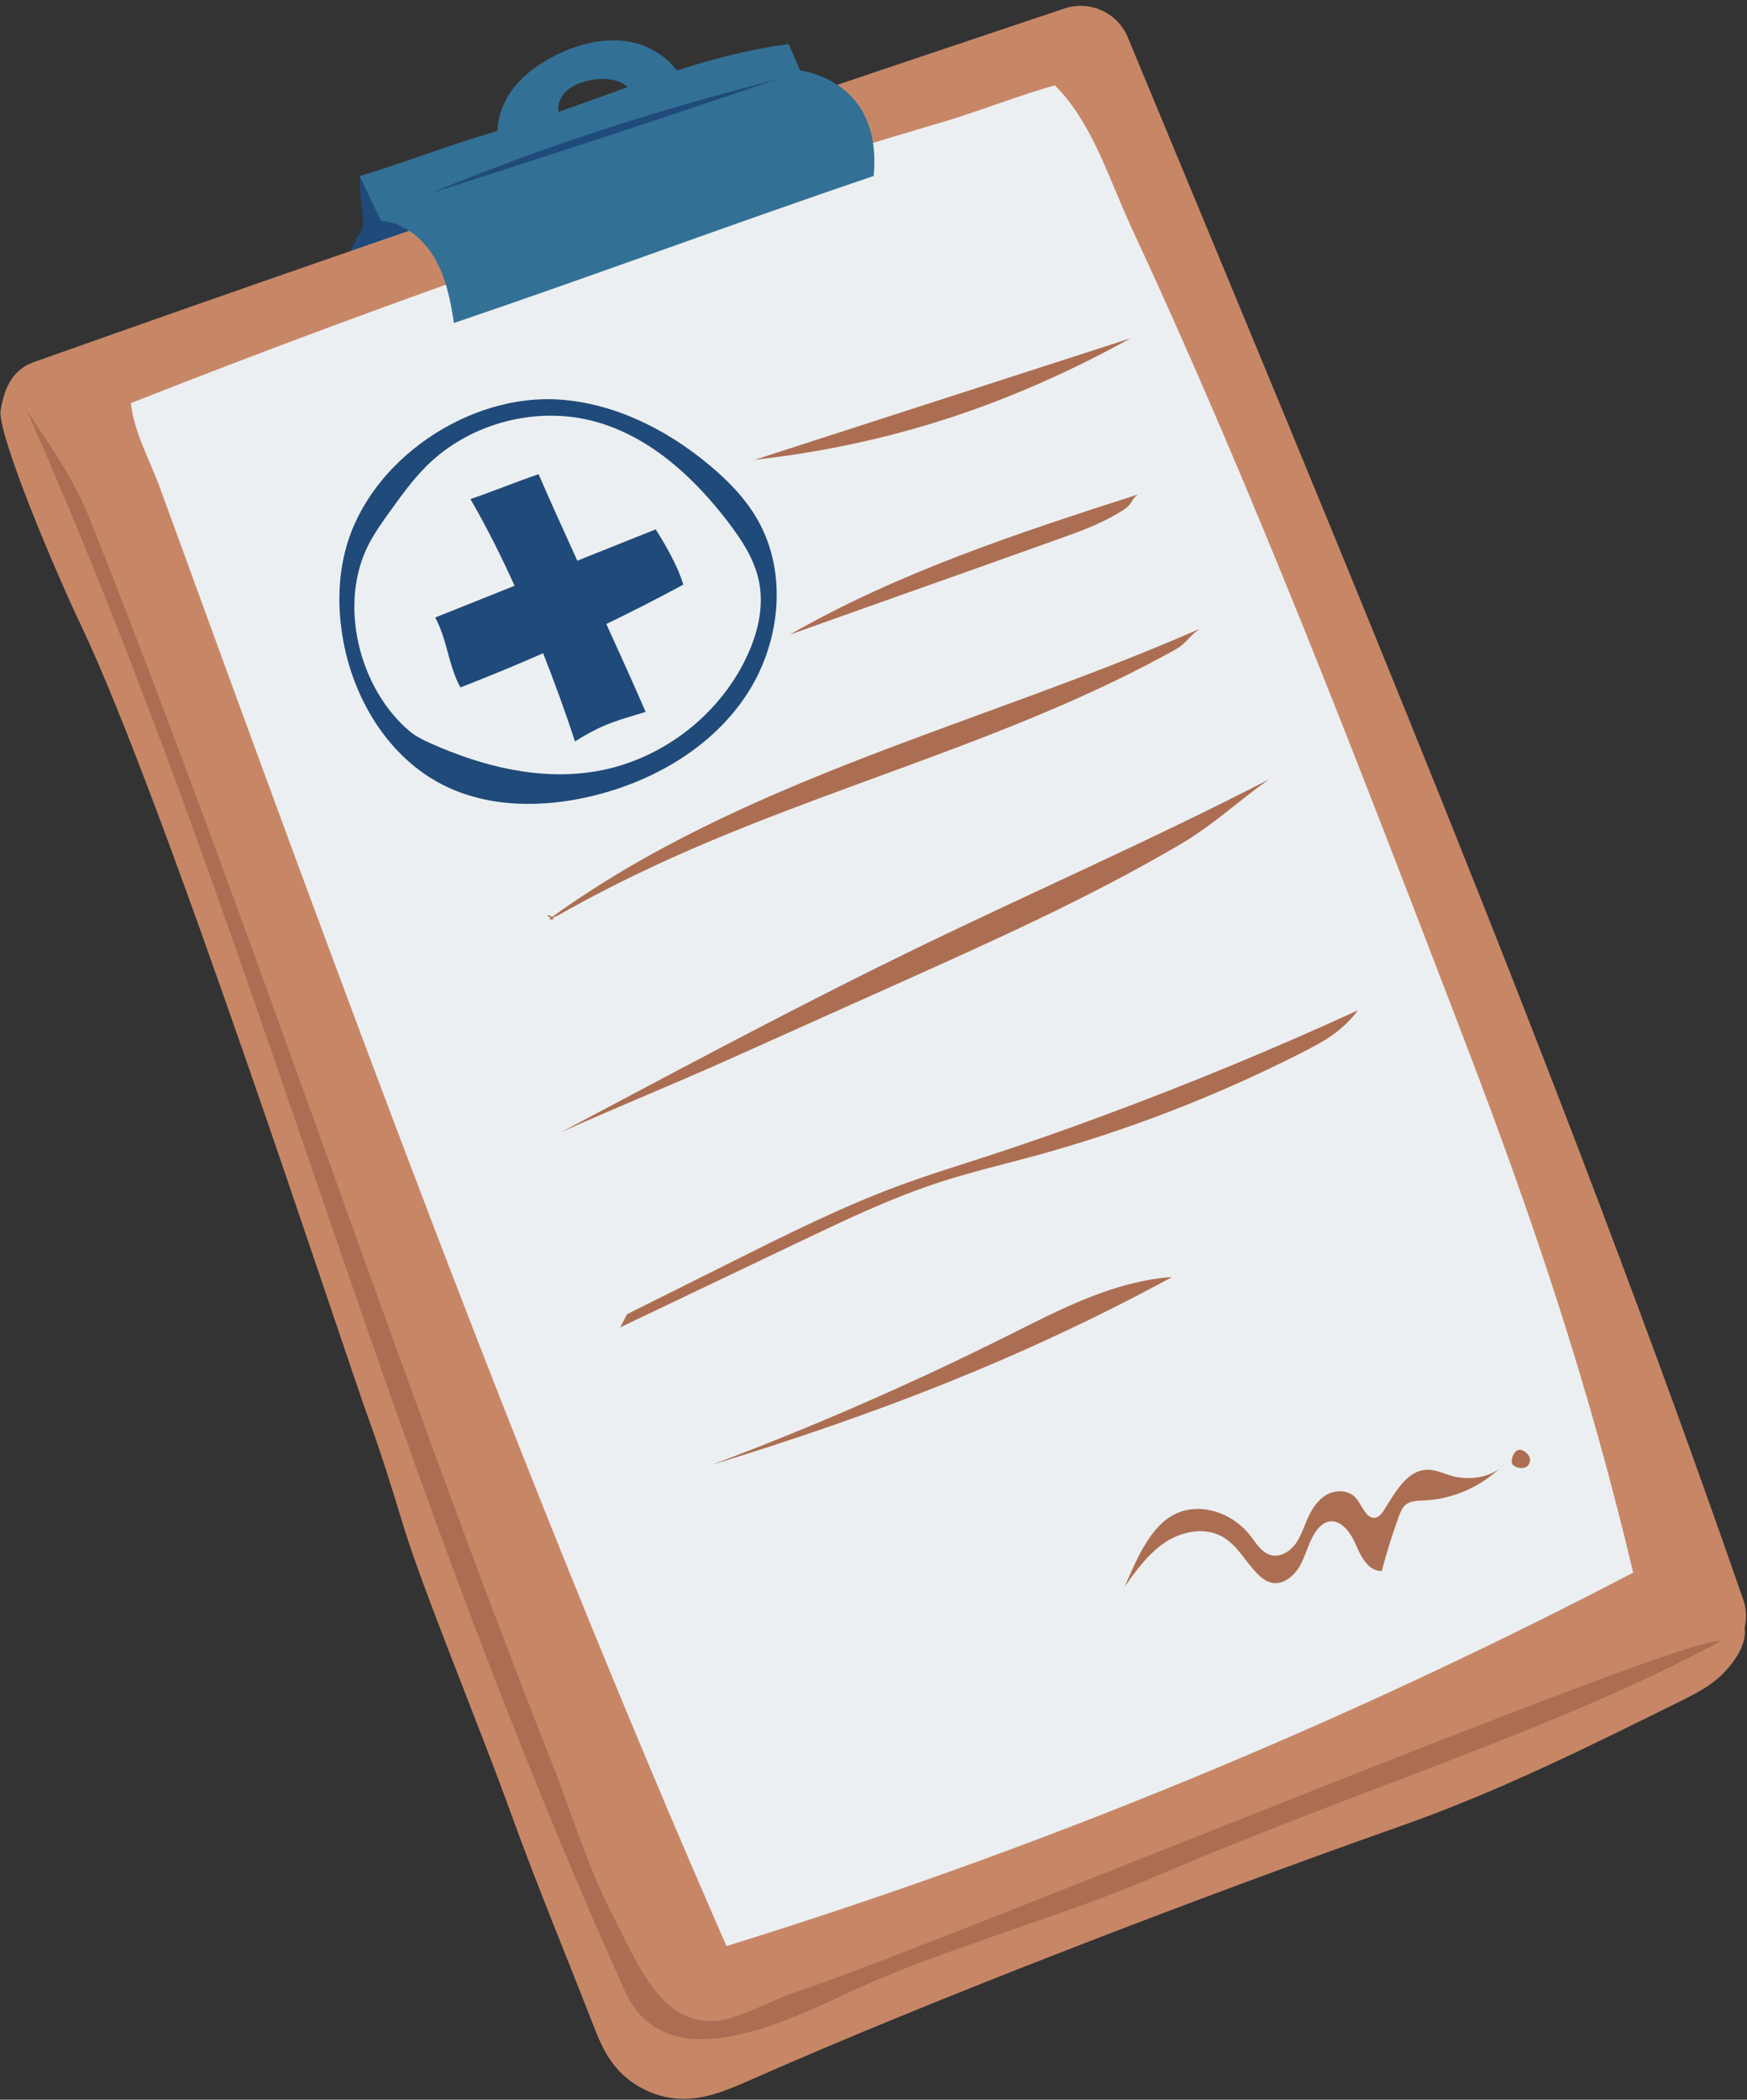 <?xml version="1.0" encoding="UTF-8" standalone="no"?><svg xmlns="http://www.w3.org/2000/svg" xmlns:xlink="http://www.w3.org/1999/xlink" fill="#000000" height="501.6" preserveAspectRatio="xMidYMid meet" version="1" viewBox="0.0 -0.0 417.5 501.6" width="417.5" zoomAndPan="magnify"><rect x="0.0" y="-0.0" width="417.5" height="501.6" fill="#333333" stroke="none"/><g id="change1_1"><path d="M416.93,388.87c0.59,3.97-2.49,8.28-5.34,11.11c-2.84,2.83-6.49,4.68-10.09,6.46 c-22.04,10.91-43.43,21.57-66.62,29.74c-47.75,16.81-112.62,41.73-154.89,60.42c-5.16,2.28-10.48,4.65-16.12,4.79 c-6.78,0.17-13.55-3.16-17.56-8.63c-2.19-2.97-3.55-6.46-4.89-9.9c-7.07-18.16-12.9-31.93-19.52-50.25 c-7-19.37-20.75-52.59-25.42-67.86c-2.58-8.45-5.16-16.89-8.17-25.19c-7-19.31-48.88-148.07-68.97-190.21 C13.5,137.11,0.01,105.38,0.1,98.4c1-7,3.8-10.4,7.92-11.87c25.41-9.03,50.62-17.86,75.78-26.57c8.14-5.5,15.28-8.56,24.9-8.6 c48.29-16.61,96.54-32.88,145.68-49.33c6.07-2.03,12.69,0.97,15.14,6.89c51.09,123.1,103.35,247.25,147.06,373.14 C417.38,384.33,417.46,386.69,416.93,388.87z" fill="#c78767"/></g><g id="change2_1"><path d="M390.3,375.68c-69.35,36.19-141.97,66.09-216.69,89.21C123.63,350.76,80.92,233.62,38.24,116.57 c-2.53-6.93-6.07-12.93-6.98-20.26c62.56-24.66,130.18-48.4,194.71-67.36c6.58-1.93,19.49-6.81,26.13-8.55 c9,9,12.61,21.72,18.5,34.41c29.35,63.2,54.32,128.33,79.26,193.39C366.53,291.67,379.54,330.38,390.3,375.68z" fill="#eceff1"/></g><g id="change3_1"><path d="M361.37,349.64c-0.11-0.24-0.11-0.51-0.09-0.77c0.05-0.58,0.25-1.16,0.56-1.65 c0.23-0.35,0.53-0.67,0.92-0.81c1.12-0.41,2.63,0.97,2.85,1.98c0.17,0.78-0.17,1.66-0.86,2.05c-0.4,0.23-0.88,0.28-1.34,0.25 c-0.53-0.03-1.07-0.17-1.52-0.47C361.68,350.08,361.48,349.88,361.37,349.64z M236.37,276.06c-7.14,2.33-14.32,4.53-21.36,7.12 c-13.58,5.02-26.56,11.5-39.52,17.97c-8.54,4.27-17.09,8.54-25.63,12.8l-1.66,3.15c14.3-6.82,28.59-13.64,42.89-20.46 c10.99-5.24,22.03-10.51,33.62-14.27c7.3-2.37,14.79-4.13,22.2-6.14c22.06-6,43.51-14.26,63.9-24.61c5.77-2.93,9.8-5.14,13.74-10.28 c-20.18,9.25-40.71,17.73-61.54,25.42C254.19,270.03,245.31,273.15,236.37,276.06z M240.94,319.02 c-23.05,11.53-46.71,21.86-70.84,30.92c39.35-12.1,73.82-25.26,110.02-44.87C266.19,306.04,253.43,312.77,240.94,319.02z M317.03,357.09c-2.18,1.25-3.59,3.5-4.6,5.79c-0.9,2.05-1.56,4.25-2.91,6.04c-1.34,1.8-3.62,3.14-5.79,2.58 c-2.22-0.57-3.5-2.81-4.9-4.62c-3.72-4.82-10.3-7.61-16.15-5.91c-7.28,2.11-10.86,11.17-13.93,18.1c2.79-3.93,5.68-7.95,9.69-10.61 c4.02-2.67,9.46-3.73,13.67-1.37c3.55,2,5.5,5.93,8.36,8.84c0.96,0.98,2.09,1.89,3.44,2.17c2.96,0.63,5.69-1.9,7.05-4.6 c1.36-2.7,2-5.8,3.89-8.16c0.64-0.79,1.43-1.49,2.41-1.77c3.04-0.88,5.51,2.48,6.74,5.39c1.23,2.91,3.07,6.46,6.23,6.32 c1.15-4.43,2.52-8.79,4.09-13.08c0.36-0.97,0.75-1.99,1.54-2.67c1.19-1.03,2.92-1.02,4.49-1.09c6.67-0.3,13.19-3.09,18.05-7.67 c-2.85,2.29-7.36,2.79-10.91,1.95c-2.11-0.5-4.11-1.62-6.27-1.62c-5.01,0.01-7.82,5.51-10.52,9.73c-0.45,0.7-0.98,1.43-1.78,1.67 c-2.36,0.72-3.33-2.89-4.97-4.73C322.28,355.91,319.21,355.85,317.03,357.09z M144.54,264.92c-3.5,1.86-7,3.71-10.5,5.57 c13.63-6.11,27.05-11.53,40.68-17.64c9.24-4.14,18.48-8.28,27.71-12.43c4.05-1.82,8.11-3.63,12.16-5.45 c22.87-10.26,45.8-20.54,67.41-33.23c8.14-4.78,13.58-10.14,21.3-15.57c-27.8,14.36-56.5,26.87-84.65,40.54 C193.65,238.85,169.1,251.89,144.54,264.92z M359.6,349.6c-0.38,0.41-0.79,0.8-1.2,1.19C358.84,350.43,359.25,350.04,359.6,349.6z M131.72,219.19c-0.12,0.09-0.25,0.17-0.37,0.26c-0.12,0.46,0.87-0.04,1.05,0.17c-0.04-0.16-0.16-0.32-0.31-0.45 c0.43-0.07,0.87-0.28,1.25-0.49c7.65-4.31,15.47-8.32,23.43-12.02c40.75-18.93,85.18-29.7,124.39-51.64 c2.29-1.28,3.42-3.54,5.69-4.86c-51.9,22.78-108.94,35.78-154.91,68.89c-0.57-0.41-1.39-0.57-0.98-0.16 C131.17,219.09,131.43,219.18,131.72,219.19z M180.35,109.84c32.56-3.67,61.12-13.18,89.81-29.02 C240.22,90.49,210.29,100.17,180.35,109.84z M190.35,475.81c-4.56,1.5-14.02,6.46-18.8,6.92c-13.53,1.29-18.98-13.29-25.21-25.37 c-5.96-11.55-9.65-24.09-14.43-36.18C94.89,327.51,60.54,222.1,21.41,123.86c-3.71-9.33-9.46-17.55-15.06-25.89 c55,124.2,83.06,244.5,142.94,377.59c10.36,23.02,41.69,5.73,56.59-0.97c20.13-9.05,49.39-17.34,69.67-26.06 c49.01-21.1,95.56-34.94,135.73-56.48C405.37,389.32,223.48,464.89,190.35,475.81z M273.15,117.74c-0.39,0.09-0.71,0.2-0.98,0.31 c0.18-0.06,0.35-0.11,0.53-0.17C272.85,117.84,273,117.79,273.15,117.74z M253.05,128.74c5.4-1.93,10.87-3.89,15.64-7.07 c2.23-1.48,1.69-2.83,3.48-3.62c-28.6,9.2-57.39,18.62-83.44,33.57C210.44,143.86,231.35,136.51,253.05,128.74z" fill="#ac6e52"/></g><g id="change4_1"><path d="M108.7,51.36c-8.3,2.85-16.6,5.71-24.9,8.59c0.5-1.23,1.09-2.43,1.77-3.56c0.45-0.75,0.95-1.5,1.14-2.36 c0.18-0.83,0.07-1.69-0.05-2.53c-0.26-1.85-0.68-6.14-0.68-9.46c1.77-0.24,6.71,4.47,8.81,4.85c2.16,0.39,4.38,0.39,6.5,0.92 c2.43,0.61,4.62,1.9,6.79,3.17C108.28,51.11,108.49,51.24,108.7,51.36z" fill="#1f4a7a"/></g><g id="change5_1"><path d="M191.21,16.81c-0.9-2.09-1.8-4.19-2.71-6.28c-9.14,1.18-18,3.52-26.75,6.31c-2.51-3.39-6.45-5.83-10.62-6.73 c-6.19-1.33-12.71,0.27-18.38,3.11c-4.46,2.24-8.62,5.35-11.25,9.59c-1.57,2.54-2.53,5.52-2.62,8.48c-0.86,0.26-1.72,0.52-2.58,0.77 c-10.25,3.04-20.09,6.95-30.33,9.98c1.69,3.57,3.38,7.14,5.07,10.72c5.41,0.38,10.11,4.22,12.83,8.91 c2.73,4.68,3.8,10.13,4.61,15.49c32.55-11.01,67.78-24.12,100.32-35.13C210.78,20.8,194.46,17.32,191.21,16.81z M134.89,26.23 c-0.48,0.16-0.95,0.32-1.43,0.48c-0.33-1.9,0.64-3.86,2.09-5.12c1.46-1.27,3.34-1.93,5.23-2.36c3.16-0.72,7.03-0.52,9.22,1.6 C144.96,22.62,139.94,24.46,134.89,26.23z" fill="#337096"/></g><g id="change4_2"><path d="M185.61,18.97c-27.4,9.31-54.89,18.35-82.47,27.1C130.69,34.63,156.73,26.45,185.61,18.97z M156.71,126.46 c-6.62,2.64-12.75,5.09-18.74,7.49c-3.13-6.85-6.23-13.72-9.26-20.67c-5.3,1.82-10.98,4.13-16.28,5.95 c3.68,6.33,7.23,13.38,10.55,20.71c-6.07,2.43-12.28,4.9-18.98,7.58c2.9,5.28,3.13,11.43,6.03,16.7c6.65-2.57,13.24-5.3,19.77-8.17 c2.84,7.21,5.42,14.38,7.62,21.09c6.99-4.52,11.14-5.25,16.88-7.08c-3.07-7.06-6.23-14.04-9.4-20.99c6.2-3,12.34-6.13,18.4-9.4 C161.97,135.2,159.18,130.42,156.71,126.46z M181.03,124.13c7.39,12.91,5.43,29.91-2.88,42.24c-8.3,12.34-22.09,20.27-36.54,23.77 c-11.95,2.89-25.07,2.88-36-2.76c-12.35-6.37-20.45-19.31-23.3-32.91c-1.62-7.75-1.72-15.93,0.39-23.6 c5.82-21.17,29.52-36.94,51.09-35.41c13.17,0.93,25.57,7.15,35.7,15.62C173.98,114.81,178.13,119.06,181.03,124.13z M181.42,139.06 c-1.05-5.35-4.13-10.06-7.45-14.39c-8.23-10.77-18.81-20.47-31.89-24c-13.98-3.77-29.84,0.43-40.12,10.62 c-3.27,3.25-5.98,7.01-8.67,10.75c-1.84,2.56-3.69,5.13-5.14,7.93c-7.37,14.14-2.46,34.48,9.8,44.76c1.44,1.21,3.16,2.03,4.87,2.8 c12.39,5.57,26.21,9,39.6,6.73c15.39-2.61,29.24-13.08,35.94-27.18C181.03,151.49,182.61,145.15,181.42,139.06z" fill="#1f4a7a"/></g></svg>